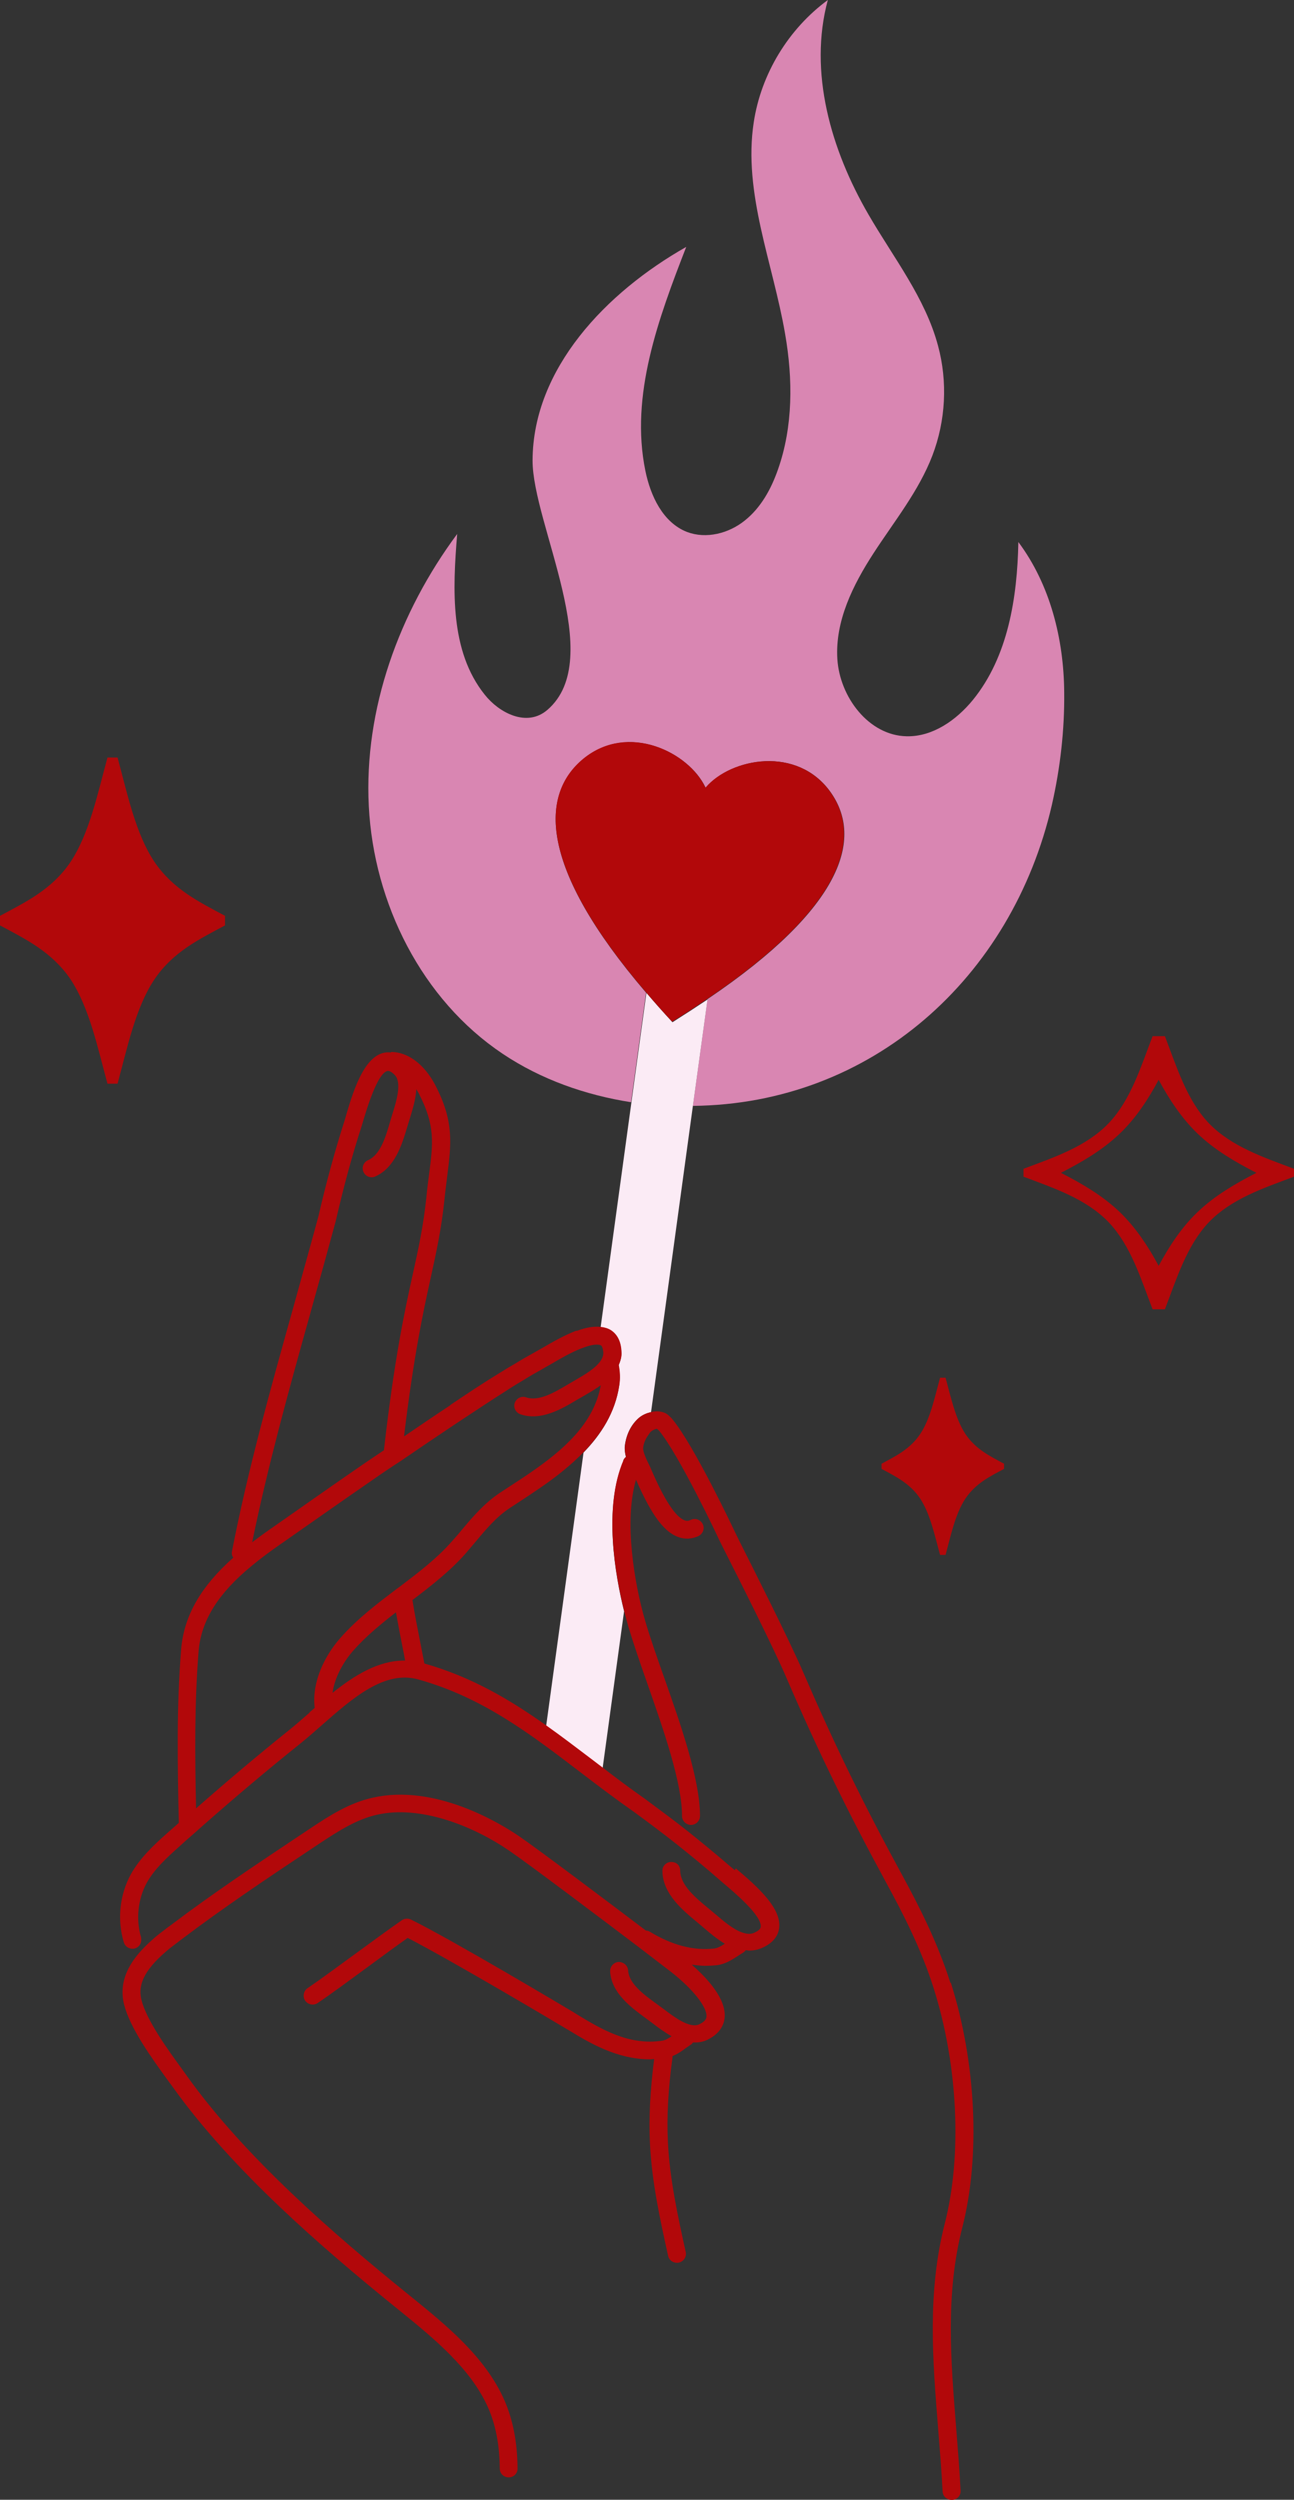 <?xml version="1.0" encoding="UTF-8"?>
<svg id="Livello_4" data-name="Livello 4" xmlns="http://www.w3.org/2000/svg" viewBox="0 0 70.56 136.28">
  <rect x="0" y="0" width="70.56" height="136.28" fill="#333333" stroke="none"/>
  <defs>
    <style>
      .cls-1 {
        fill: none;
      }

      .cls-1, .cls-2, .cls-3, .cls-4 {
        stroke-width: 0px;
      }

      .cls-2 {
        fill: #d986b2;
      }

      .cls-3 {
        fill: #b2080a;
      }

      .cls-4 {
        fill: #fbebf5;
      }
    </style>
  </defs>
  <path class="cls-1" d="M29.44,81.11c-.36.25-.73.49-1.09.73l-.55.36s0,0,0,0c0,0,0,0,0,0-.73.48-1.3,1.16-1.91,1.88-.17.2-.34.4-.51.6-.86.98-1.89,1.78-2.91,2.55.11.72.28,1.56.44,2.38.07.36.14.72.21,1.08,2.57.73,4.66,1.96,6.65,3.38l2.04-14.91c-.72.74-1.55,1.38-2.37,1.95Z"/>
  <path class="cls-1" d="M22.51,69.47c.32-1.45.57-2.59.74-4.18.05-.44.1-.84.14-1.21.23-1.75.35-2.71-.55-4.45-.03-.06-.08-.14-.14-.24-.03.56-.21,1.14-.35,1.59l-.15.49c-.27.93-.65,2.2-1.74,2.68-.25.11-.54,0-.64-.25-.11-.25,0-.54.25-.64.67-.29.96-1.27,1.19-2.06l.15-.5c.19-.63.52-1.68.11-2.09-.12-.12-.23-.19-.31-.21-.21-.06-.66.21-1.37,2.6l-.11.37c-.54,1.66-1,3.37-1.43,5.24-.45,1.68-.91,3.33-1.37,4.96-1.21,4.32-2.34,8.41-3.19,12.55.34-.26.67-.5,1-.73l.09-.06c1.63-1.15,3.26-2.29,4.9-3.42.4-.28.8-.55,1.2-.81,0-.02,0-.03,0-.05.57-4.97,1.13-7.51,1.57-9.55Z"/>
  <path class="cls-1" d="M65.31,61.8c-.88-.84-1.55-1.87-2.12-2.93-.57,1.06-1.25,2.09-2.12,2.93-.94.9-2.06,1.55-3.21,2.14,0,0,0,0,0,0,0,0,0,0,0,0,1.15.59,2.27,1.24,3.21,2.14.88.84,1.55,1.87,2.12,2.93.57-1.06,1.25-2.09,2.12-2.93.94-.9,2.06-1.55,3.21-2.14,0,0,0,0,0,0,0,0,0,0,0,0-1.15-.59-2.27-1.24-3.21-2.14Z"/>
  <path class="cls-2" d="M31.82,41.37c2.44-2,5.75-.35,6.65,1.56h.02c1.37-1.6,5-2.31,6.82.28,1.74,2.48.71,6.24-6.73,11.26l-.8,5.82c9.74-.1,17.41-6.98,19.58-16.42.46-2.02.69-4.09.67-6.11-.02-2.91-.76-5.88-2.5-8.21-.06,3.04-.56,6.25-2.48,8.61-.9,1.1-2.19,2.01-3.61,1.98-2.07-.04-3.65-2.14-3.78-4.21-.13-2.07.85-4.04,1.98-5.78,1.13-1.74,2.46-3.38,3.2-5.31.73-1.9.84-4.03.31-5.99-.7-2.62-2.43-4.8-3.79-7.15-2.05-3.53-3.28-7.77-2.22-11.7-2.15,1.58-3.64,4.03-4.04,6.67-.59,3.86,1.05,7.67,1.71,11.53.43,2.46.44,5.05-.39,7.4-.37,1.06-.93,2.08-1.81,2.78-.87.7-2.1,1.02-3.15.62-1.31-.51-1.99-1.96-2.27-3.34-.84-4.11.71-8.29,2.23-12.2-4.36,2.47-8.36,6.63-8.38,11.64-.01,3.45,4.06,10.8.81,13.6-1.12.97-2.64.16-3.42-.83-1.9-2.37-1.75-5.73-1.5-8.76-3.16,4.26-5.09,9.54-4.82,14.84.27,5.3,2.89,10.55,7.3,13.5,2.09,1.4,4.51,2.25,7,2.64l.82-5.97c-5.9-6.89-5.77-10.81-3.42-12.74Z"/>
  <path class="cls-4" d="M33.99,79.61c.03-.07.08-.13.14-.18-.05-.19-.08-.4-.06-.61.08-.63.35-1.17.78-1.53.2-.16.42-.25.65-.3l2.28-16.68.8-5.82c-.6.4-1.23.81-1.91,1.24-.51-.55-.98-1.08-1.42-1.6l-.82,5.97-1.68,12.27c.21.02.4.08.56.18.36.23.55.63.57,1.19.01.23-.05.47-.15.7.07.36.09.74.03,1.11-.22,1.47-.98,2.65-1.94,3.64l-2.04,14.91c.82.58,1.63,1.19,2.45,1.82.21.16.42.32.63.48l1.17-8.56c-.48-1.93-1.14-5.62-.03-8.2Z"/>
  <path class="cls-3" d="M45.3,43.21c-1.82-2.59-5.45-1.88-6.82-.28h-.02c-.89-1.91-4.2-3.57-6.65-1.57-2.35,1.93-2.48,5.85,3.42,12.74.44.52.91,1.05,1.42,1.6.69-.42,1.31-.83,1.91-1.24,7.44-5.02,8.47-8.78,6.73-11.26Z"/>
  <path class="cls-3" d="M65.92,61.24c-1.22-1.28-1.77-3.12-2.4-4.75h-.67c-.63,1.63-1.18,3.47-2.4,4.75-1.23,1.28-2.99,1.86-4.64,2.48v.43c1.64.62,3.41,1.2,4.64,2.48,1.22,1.28,1.77,3.12,2.4,4.75h.67c.63-1.63,1.18-3.47,2.4-4.75,1.23-1.28,2.99-1.86,4.64-2.48v-.43c-1.64-.62-3.4-1.2-4.64-2.48ZM68.51,63.94c-1.15.59-2.27,1.24-3.21,2.14-.88.84-1.55,1.87-2.12,2.93-.57-1.06-1.25-2.09-2.12-2.93-.94-.9-2.06-1.55-3.21-2.14,0,0,0,0,0,0,0,0,0,0,0,0,1.15-.59,2.27-1.24,3.21-2.14.88-.84,1.55-1.87,2.12-2.93.57,1.06,1.25,2.09,2.12,2.93.94.9,2.06,1.55,3.21,2.14,0,0,0,0,0,0,0,0,0,0,0,0Z"/>
  <path class="cls-3" d="M12.27,50.45v-.52c-1.37-.74-2.83-1.43-3.86-2.96-1.02-1.53-1.47-3.72-2-5.67h-.55c-.53,1.95-.99,4.14-2,5.67-1.02,1.53-2.49,2.22-3.86,2.96v.52c1.37.74,2.83,1.43,3.86,2.96,1.01,1.53,1.47,3.72,2,5.67h.55c.53-1.95.98-4.14,2-5.67,1.02-1.53,2.49-2.22,3.86-2.96Z"/>
  <path class="cls-3" d="M52.65,78.19c-.55-.83-.8-2.02-1.09-3.08h-.3c-.29,1.06-.53,2.25-1.09,3.08-.56.83-1.35,1.2-2.1,1.61v.28c.74.4,1.54.78,2.1,1.61.55.83.8,2.02,1.09,3.08h.3c.29-1.06.53-2.25,1.09-3.08.56-.83,1.35-1.21,2.1-1.61v-.28c-.74-.4-1.54-.78-2.1-1.61Z"/>
  <g>
    <path class="cls-3" d="M51.82,108.09c-.7-2.21-1.73-4.22-2.64-5.89-2.07-3.79-3.73-7.2-5.39-11.05-.75-1.74-2.72-5.64-3.46-7.11l-.25-.51c-.09-.19-2.23-4.72-3.41-6.15,0,0-.06-.07-.07-.08-.07-.07-.15-.15-.25-.22-.23-.14-.54-.17-.84-.1-.22.05-.45.14-.65.3-.42.36-.7.9-.78,1.53-.02.22,0,.42.06.61-.06.05-.11.11-.14.18-1.11,2.58-.45,6.27.03,8.2.09.37.18.68.24.9.27.9.63,1.95,1.02,3.06.89,2.54,1.9,5.42,1.9,7.24,0,.27.22.49.49.49s.49-.22.49-.49c0-1.98-1.04-4.95-1.96-7.56-.39-1.1-.75-2.13-1.01-3.01-.34-1.15-.61-2.49-.74-3.82-.14-1.41-.11-2.8.22-3.94.08.19.17.38.25.55.72,1.53,1.34,2.31,2.04,2.57.37.14.75.12,1.12-.05.24-.12.35-.41.23-.65-.12-.24-.41-.35-.65-.23-.13.06-.23.07-.35.02-.49-.19-1.1-1.12-1.81-2.77-.05-.12-.1-.23-.16-.34l-.09-.19c-.03-.07-.05-.11-.07-.17-.08-.19-.13-.36-.12-.48.03-.27.14-.5.28-.69.05-.07.09-.15.15-.2.1-.08.22-.13.32-.15.03.02.06.06.12.11,1.1,1.33,3.26,5.9,3.28,5.96l.26.52c.74,1.46,2.7,5.34,3.43,7.05,1.67,3.88,3.35,7.32,5.43,11.14.89,1.63,1.9,3.59,2.57,5.72,1.33,4.19,1.56,9.11.61,12.82-.96,3.77-.67,7.4-.36,11.25.09,1.11.18,2.24.24,3.37.01.26.23.46.49.46,0,0,.02,0,.03,0,.27-.01.48-.24.46-.51-.06-1.14-.15-2.28-.24-3.4-.3-3.76-.59-7.31.33-10.93,1-3.88.76-9-.62-13.35Z"/>
    <path class="cls-3" d="M40.07,101.96l-.29-.24c-.74-.64-1.51-1.27-2.27-1.88-.77-.61-1.56-1.19-2.34-1.77,0,0,0,0,0,0,0,0,0,0,0,0-.8-.56-1.56-1.13-2.3-1.7-.21-.16-.42-.32-.63-.48-.82-.62-1.63-1.24-2.45-1.82-2-1.42-4.08-2.65-6.65-3.38-.07-.36-.14-.72-.21-1.08-.16-.82-.33-1.66-.44-2.38,1.01-.77,2.05-1.57,2.91-2.55.17-.2.34-.4.51-.6.6-.72,1.17-1.4,1.91-1.88,0,0,0,0,0,0,0,0,0,0,0,0l.55-.36c.36-.24.73-.48,1.09-.73.82-.56,1.65-1.21,2.37-1.95.96-.99,1.72-2.17,1.94-3.64.06-.37.04-.75-.03-1.11.1-.23.17-.46.15-.7-.02-.55-.21-.95-.57-1.19-.16-.1-.35-.16-.56-.18-.36-.04-.78.02-1.29.21,0,0-.02,0-.03,0-.01,0-.02,0-.03,0-.65.25-1.31.63-1.79.91-.14.08-.26.15-.37.21l-.16.09c-.36.2-.71.4-1.03.6,0,0-.02,0-.02.01-.23.13-.46.27-.68.41,0,0,0,0,0,0,0,0,0,0,0,0,0,0-.01,0-.02.01-.97.59-1.9,1.21-2.76,1.79-.02.01-.03.03-.04.04-.82.54-1.66,1.11-2.51,1.69.53-4.39,1.04-6.77,1.46-8.67.31-1.42.58-2.64.75-4.29.04-.43.1-.82.14-1.19.23-1.82.39-3.02-.66-5.03-.61-1.14-1.5-1.78-2.4-1.78v.03c-1.37-.18-2.04,2.06-2.41,3.29l-.1.35c-.54,1.69-1.02,3.43-1.45,5.3-.45,1.66-.91,3.3-1.36,4.93-1.28,4.58-2.49,8.9-3.35,13.32-.03.13,0,.25.07.35-1.77,1.57-2.68,3.16-2.84,4.96-.26,3.19-.2,6.27-.13,9.5-.22.2-.45.39-.67.59-.71.63-1.45,1.33-1.94,2.2-.62,1.13-.76,2.49-.39,3.72.06.21.26.35.47.35.05,0,.09,0,.14-.02.21-.06.34-.25.34-.45,0-.05,0-.1-.01-.16-.29-.97-.17-2.08.31-2.96.41-.74,1.06-1.34,1.74-1.95.26-.24.52-.47.79-.7l.37-.33c1.89-1.67,3.66-3.16,5.43-4.58.4-.32.81-.68,1.22-1.04,1.68-1.48,3.43-3.01,5.26-2.49,3.49.97,6.09,2.96,8.84,5.06.94.72,1.92,1.46,2.96,2.19h0c.78.57,1.55,1.15,2.31,1.75.75.6,1.51,1.22,2.24,1.86l.3.26c.52.44,2.11,1.76,2.02,2.38-.02.14-.22.25-.38.32-.17.07-.37.06-.61-.02-.5-.16-1.04-.63-1.44-.97l-.42-.35c-.68-.56-1.53-1.26-1.54-2.05,0-.27-.18-.48-.49-.48-.27,0-.49.22-.48.49.01,1.24,1.1,2.14,1.89,2.79l.4.34c.3.26.69.58,1.11.84-.2.13-.4.24-.59.26-1.13.12-2.28-.18-3.5-.92-.07-.04-.14-.06-.21-.06-2.23-1.69-5.9-4.45-6.91-5.14-1.01-.69-4.58-2.89-8.01-2.1-1.24.28-2.29.94-3.44,1.71l-.51.34c-2.34,1.56-4.76,3.17-7.03,4.89-.13.09-.26.19-.4.3l-.25.19c-.14.11-.28.23-.42.36-.96.86-1.84,1.99-1.49,3.46.33,1.32,1.52,2.95,2.38,4.14l.28.38c3.26,4.56,8.18,8.79,12.1,11.97l.31.25c1.81,1.47,3.85,3.13,4.79,5.27.41.94.62,2.02.63,3.31,0,.27.22.48.49.48h0c.27,0,.49-.22.48-.49-.01-1.43-.25-2.64-.71-3.7-1.03-2.36-3.17-4.1-5.07-5.64l-.31-.25c-3.87-3.14-8.72-7.31-11.92-11.78l-.28-.39c-.77-1.06-1.94-2.66-2.22-3.79-.22-.91.26-1.75,1.57-2.82l.25-.19c.13-.1.25-.19.38-.29,2.26-1.71,4.66-3.32,6.99-4.87l.51-.34c1.07-.71,2.04-1.32,3.12-1.57,2.41-.56,5.32.64,7.23,1.95,1.03.7,4.89,3.61,7.08,5.27l1.76,1.35c1.19.93,1.98,1.94,1.92,2.44,0,.06-.03.24-.39.41-.53.25-1.41-.43-1.94-.83l-.38-.28c-.68-.49-1.52-1.1-1.56-1.83-.02-.27-.25-.46-.52-.46-.27.02-.47.25-.46.52.07,1.19,1.17,1.98,1.96,2.56l.35.26c.28.22.65.49,1.04.71-.16.11-.32.21-.49.24-1.84.29-3.38-.65-4.62-1.4l-.24-.15c-.27-.16-6.58-3.93-8.86-5.05-.16-.08-.35-.06-.49.03-.68.47-1.59,1.14-2.51,1.81-.96.7-1.92,1.41-2.64,1.9-.22.15-.28.46-.13.68.15.22.46.28.68.13.73-.49,1.7-1.21,2.67-1.92.8-.59,1.6-1.18,2.24-1.63,2.43,1.25,8.28,4.73,8.54,4.89l.24.14c1.13.69,2.63,1.59,4.44,1.59.07,0,.15-.01.22-.02-.22,1.72-.3,3.23-.23,4.6.1,2.09.55,4.14.99,6.13.05.23.25.38.48.38.03,0,.07,0,.11-.01.26-.06.43-.32.37-.58-.43-1.95-.87-3.96-.97-5.97-.07-1.36.01-2.88.25-4.63,0-.03,0-.05,0-.08.28-.11.52-.28.72-.43.09-.06.17-.12.26-.18.06-.03.1-.08.14-.13.26.01.52-.02.77-.14.71-.34.91-.83.95-1.19.11-1.02-.91-2.14-1.79-2.91.25.03.5.06.74.06.2,0,.4-.01.6-.03.48-.05.85-.3,1.18-.51.09-.06.18-.12.27-.17.06-.04.11-.08.15-.14.07,0,.14.02.21.02.21,0,.42-.04.62-.12.72-.29.94-.74.99-1.07.17-1.08-1.13-2.26-2.36-3.29ZM16.93,71.56c.46-1.63.91-3.27,1.37-4.96.43-1.87.89-3.58,1.43-5.24l.11-.37c.71-2.38,1.16-2.65,1.37-2.6.09.02.19.09.31.21.41.41.09,1.46-.11,2.09l-.15.5c-.23.79-.52,1.77-1.19,2.06-.25.11-.36.4-.25.64.11.25.4.36.64.25,1.08-.48,1.46-1.75,1.74-2.68l.15-.49c.14-.46.32-1.03.35-1.59.06.1.11.18.14.24.9,1.74.78,2.7.55,4.45-.05.37-.1.77-.14,1.21-.17,1.59-.42,2.73-.74,4.18-.45,2.04-1,4.58-1.57,9.55,0,.02,0,.03,0,.05-.4.27-.81.54-1.2.81-1.64,1.13-3.27,2.28-4.9,3.42l-.09.06c-.33.23-.67.48-1,.73.85-4.14,1.98-8.23,3.19-12.55ZM16.88,93.37c-.4.35-.8.7-1.19,1.01-1.63,1.31-3.27,2.69-5,4.21-.06-2.91-.09-5.71.14-8.58.14-1.65,1.05-3.13,2.89-4.64.48-.4.98-.77,1.58-1.19l.09-.06c1.63-1.14,3.26-2.29,4.9-3.42.5-.35,1-.69,1.53-1.03,2.12-1.45,4.09-2.77,6.05-4.02,0,0,0,0,0,0,.22-.14.45-.28.69-.42.33-.21.67-.4,1.01-.59l.15-.09c.1-.06.24-.13.39-.22.44-.26,1.03-.6,1.59-.82.02,0,.04-.01.06-.02.41-.16.69-.2.86-.18.07,0,.12.02.15.04.05.03.08.11.1.2.01.06.03.13.03.21,0,.11-.03.22-.1.35-.26.46-.96.86-1.43,1.13l-.41.24c-.71.42-1.58.94-2.27.7-.26-.09-.53.05-.62.3-.09.25.05.53.3.62,1.12.39,2.26-.29,3.1-.79l.4-.23c.27-.16.59-.34.89-.56-.38,2.11-2.07,3.55-3.86,4.78-.36.25-.72.48-1.07.71l-.55.36s0,0,0,0c0,0,0,0,0,0h0s0,0,0,0c-.85.56-1.5,1.32-2.12,2.06-.16.2-.33.39-.5.58-.83.95-1.83,1.71-2.9,2.52l-.1.07c-1.01.77-2.17,1.63-3.12,2.72-.83.95-1.55,2.37-1.38,3.79-.09.08-.18.16-.27.23ZM18.13,92.3c.12-.87.6-1.7,1.13-2.31.7-.79,1.53-1.47,2.33-2.09.11.6.23,1.26.36,1.9.05.24.1.49.14.73-1.44-.02-2.76.8-3.97,1.77Z"/>
  </g>
</svg>